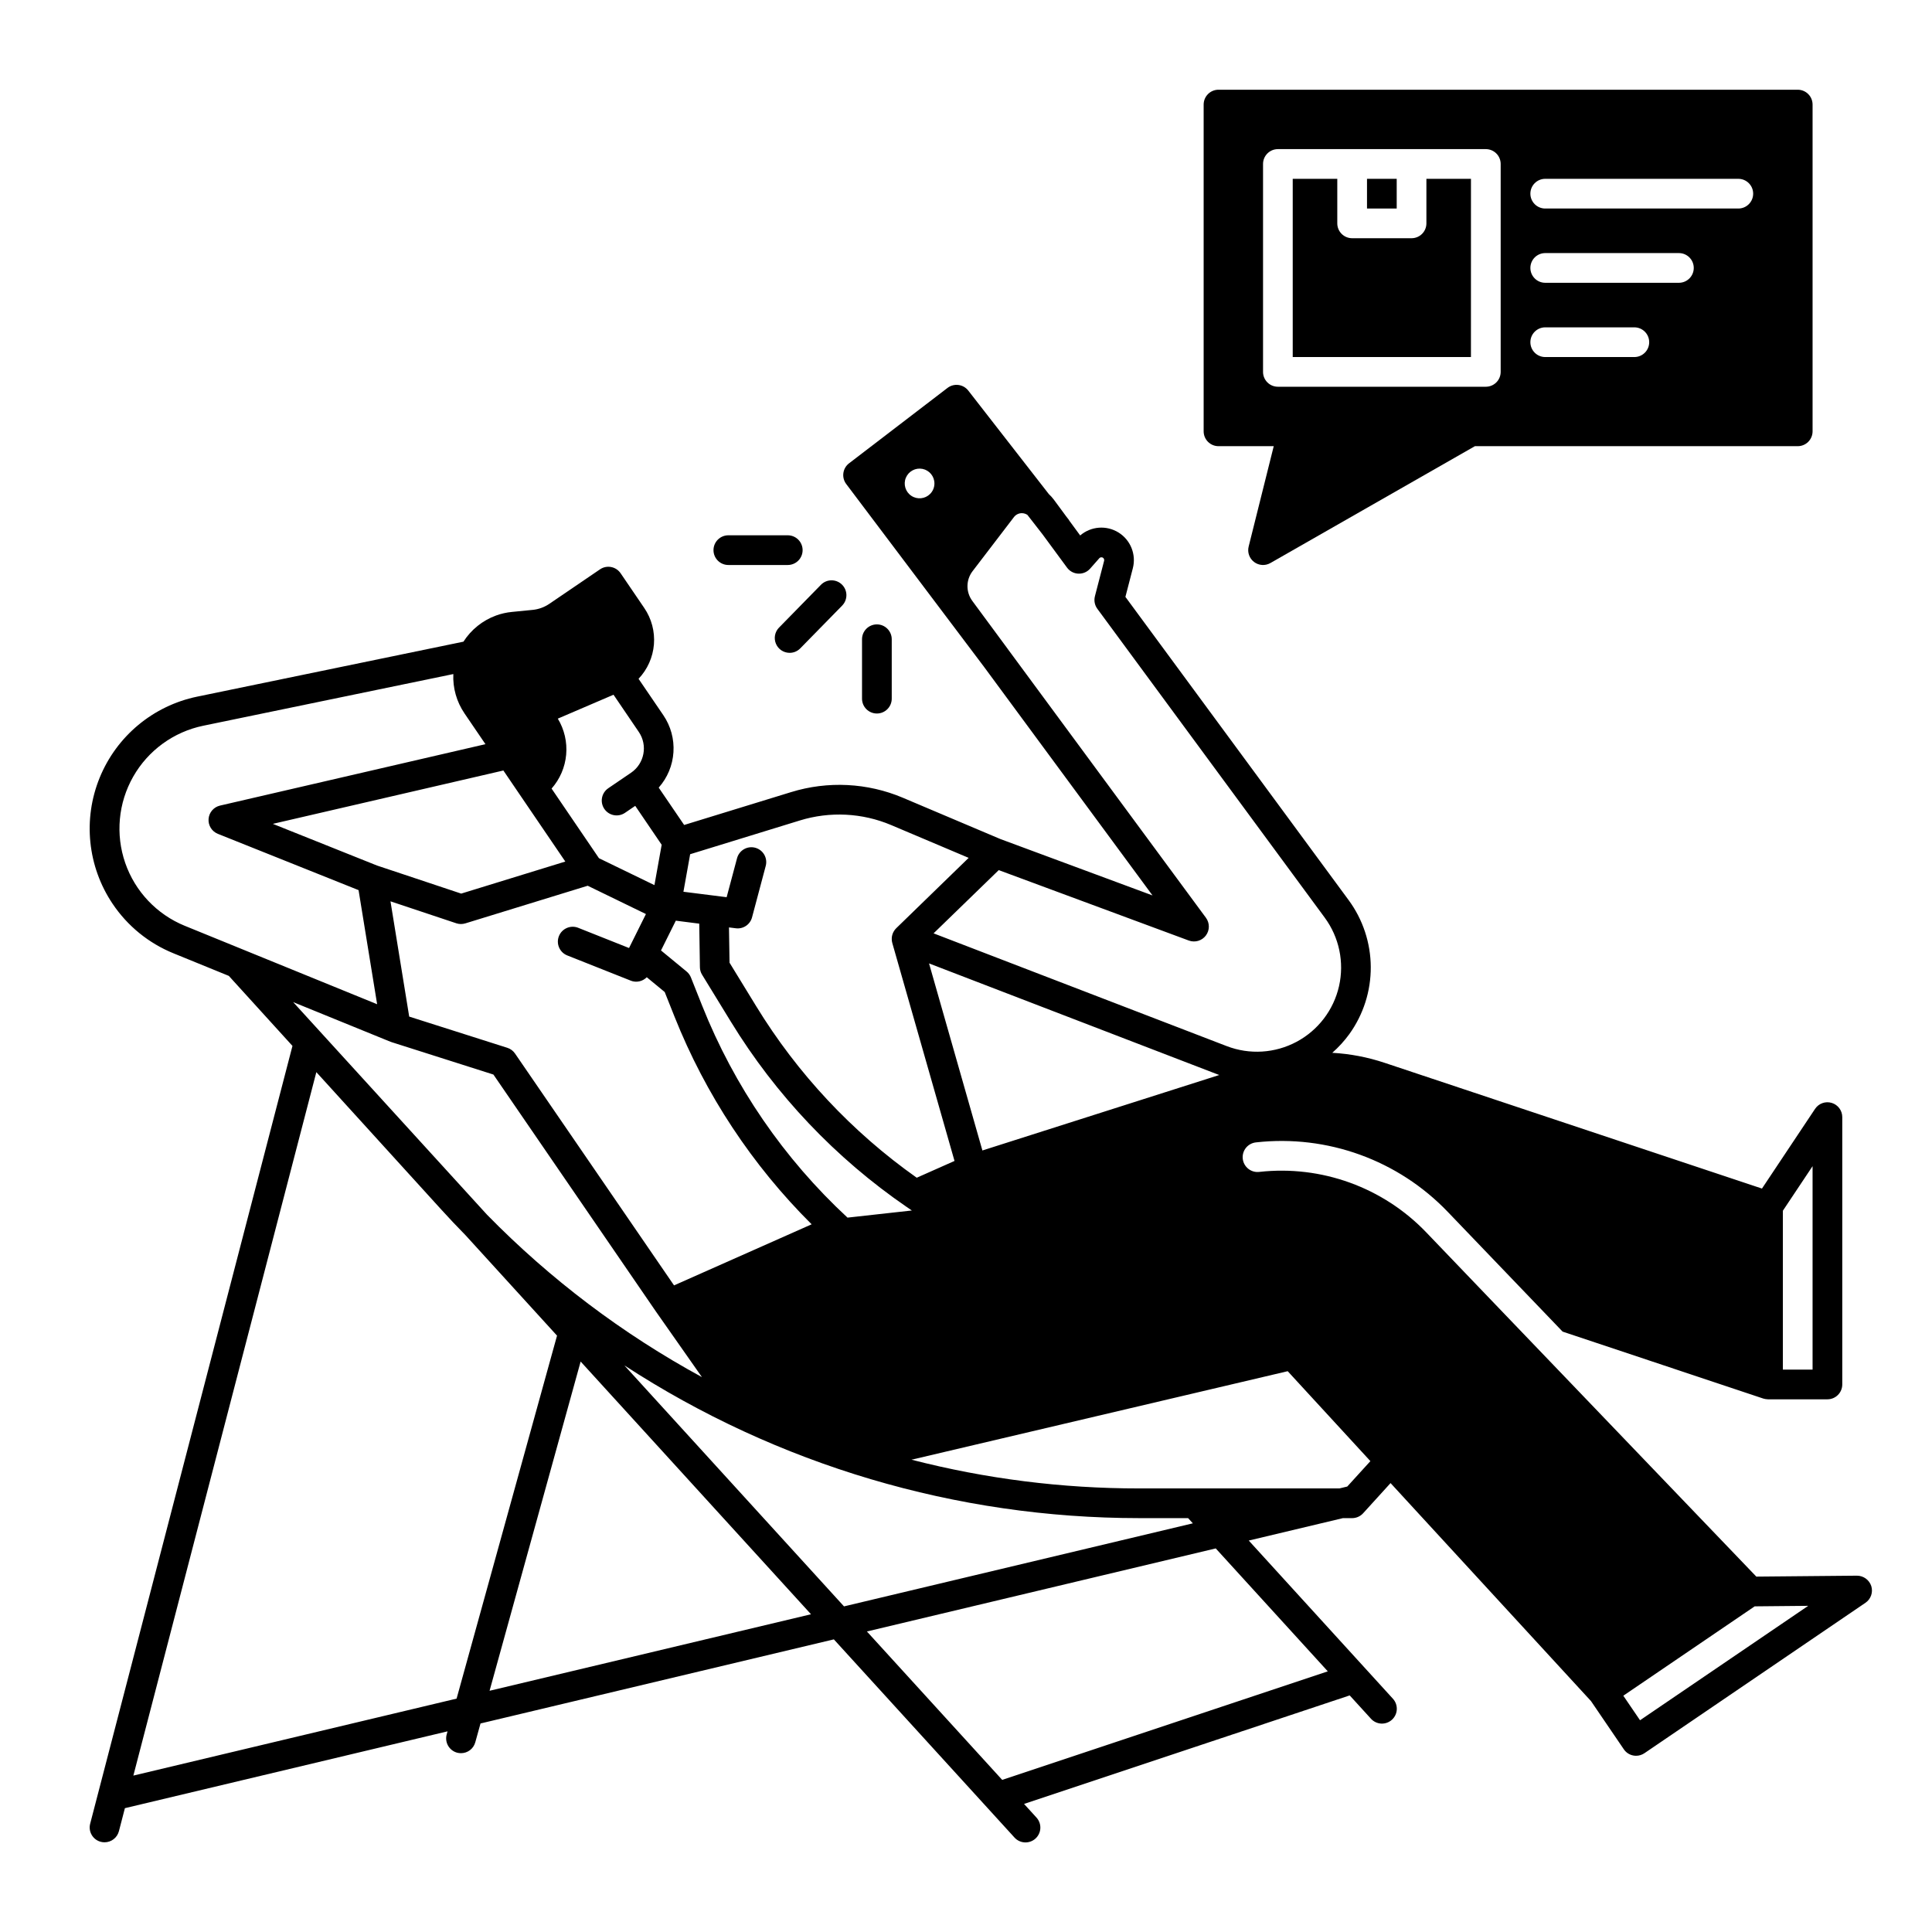 <?xml version="1.0" encoding="UTF-8"?>
<!-- Uploaded to: ICON Repo, www.svgrepo.com, Generator: ICON Repo Mixer Tools -->
<svg fill="#000000" width="800px" height="800px" version="1.1" viewBox="144 144 512 512" xmlns="http://www.w3.org/2000/svg">
 <g>
  <path d="m506.27 191.39h7.871v7.871h-7.871z"/>
  <path d="m533.82 191.39h-11.809v11.809c0 1.043-0.414 2.043-1.152 2.781s-1.742 1.152-2.785 1.152h-15.742c-2.176 0-3.938-1.762-3.938-3.934v-11.809h-11.809v47.23h47.23z"/>
  <path d="m476.34 292.93c1.258 0.953 2.961 1.062 4.332 0.281l54.195-30.969h85.547c1.047 0 2.047-0.414 2.785-1.152 0.738-0.738 1.152-1.738 1.152-2.785v-86.59c0-1.047-0.414-2.047-1.152-2.785s-1.738-1.152-2.785-1.152h-153.5c-2.172 0-3.934 1.762-3.934 3.938v86.594-0.004c0 1.047 0.414 2.047 1.152 2.785 0.738 0.738 1.738 1.152 2.781 1.152h14.641l-6.648 26.598c-0.383 1.527 0.184 3.141 1.438 4.09zm77.164-101.54h51.168c2.172 0 3.934 1.762 3.934 3.934 0 2.176-1.762 3.938-3.934 3.938h-51.168c-2.176 0-3.938-1.762-3.938-3.938 0-2.172 1.762-3.934 3.938-3.934zm0 19.68h35.426-0.004c2.176 0 3.938 1.762 3.938 3.938 0 2.172-1.762 3.934-3.938 3.934h-35.422c-2.176 0-3.938-1.762-3.938-3.934 0-2.176 1.762-3.938 3.938-3.938zm0 19.68h23.617-0.004c2.176 0 3.938 1.762 3.938 3.938 0 2.172-1.762 3.934-3.938 3.934h-23.613c-2.176 0-3.938-1.762-3.938-3.934 0-2.176 1.762-3.938 3.938-3.938zm-74.785 11.809v-55.105c0-2.172 1.762-3.934 3.938-3.934h55.105-0.004c1.047 0 2.047 0.414 2.785 1.152s1.152 1.738 1.152 2.781v55.105c0 1.043-0.414 2.043-1.152 2.781-0.738 0.738-1.738 1.152-2.785 1.152h-55.102c-2.176 0-3.938-1.762-3.938-3.934z"/>
  <path d="m636.12 561.57-26.676 0.246-49.391-51.512-17.988-18.754-20.082-20.949c-11.441-11.938-27.789-17.863-44.219-16.039-1.051 0.137-2.109-0.156-2.938-0.809-0.832-0.652-1.367-1.613-1.484-2.664-0.113-1.051 0.195-2.102 0.863-2.922 0.668-0.816 1.641-1.332 2.691-1.43 18.863-2.098 37.633 4.707 50.766 18.41l30.445 31.742 53.184 17.742v0.004c0.09 0.023 0.184 0.043 0.277 0.059 0.086 0.027 0.176 0.051 0.266 0.066 0.219 0.039 0.445 0.062 0.668 0.07h15.785c1.043 0 2.043-0.414 2.781-1.152 0.738-0.738 1.152-1.738 1.152-2.785v-70.848c0.004-1.734-1.133-3.266-2.793-3.769-1.664-0.504-3.457 0.141-4.418 1.586l-14.07 21.117-100.02-33.328c-4.481-1.496-9.141-2.387-13.855-2.648 1.691-1.484 3.215-3.156 4.535-4.977 3.723-5.184 5.707-11.41 5.668-17.785-0.035-6.379-2.094-12.582-5.875-17.719l-59.148-80.344 1.969-7.586c0.941-3.644-0.59-7.481-3.785-9.469-3.195-1.988-7.312-1.676-10.168 0.777l-2.832-3.856c-0.07-0.109-0.129-0.227-0.207-0.336l-0.66-0.848-3.285-4.457c-0.398-0.531-0.84-1.027-1.328-1.473l-21.344-27.426c-1.332-1.703-3.781-2.019-5.5-0.707l-26.098 19.984c-1.715 1.312-2.047 3.766-0.746 5.488l36.477 48.395 44.691 60.633-40.316-14.945-25.871-10.953h0.004c-9.383-3.961-19.863-4.488-29.598-1.484l-28.34 8.707-6.742-9.898c2.312-2.606 3.684-5.906 3.906-9.383 0.227-3.477-0.719-6.926-2.676-9.805l-6.574-9.652h0.004c2.359-2.484 3.797-5.703 4.074-9.121 0.273-3.418-0.633-6.824-2.57-9.656l-6.258-9.191v0.004c-0.586-0.863-1.488-1.461-2.516-1.656-1.023-0.195-2.082 0.023-2.945 0.613l-13.461 9.16c-1.305 0.879-2.805 1.426-4.371 1.582l-5.5 0.543c-1.434 0.137-2.844 0.453-4.199 0.945-3.57 1.301-6.613 3.738-8.66 6.938l-70.574 14.57c-11.648 2.41-21.332 10.461-25.828 21.477-4.496 11.012-3.211 23.539 3.422 33.414 3.953 5.894 9.582 10.469 16.16 13.137l14.641 5.973 16.867 18.559-53.609 206.12c-0.266 1.012-0.121 2.086 0.41 2.984 0.527 0.902 1.391 1.555 2.402 1.816 0.324 0.086 0.66 0.129 0.996 0.129 1.789 0 3.356-1.207 3.809-2.941l1.586-6.102 85.5-20.359-0.215 0.797h-0.004c-0.281 1.008-0.152 2.082 0.359 2.992 0.516 0.91 1.367 1.578 2.375 1.859 0.344 0.09 0.699 0.137 1.055 0.137 1.766 0.004 3.316-1.176 3.785-2.883l1.387-4.988 93.637-22.289 47.844 52.488c0.699 0.789 1.684 1.262 2.734 1.32 1.051 0.055 2.082-0.312 2.859-1.02s1.242-1.695 1.285-2.746c0.043-1.055-0.336-2.078-1.051-2.848l-3.266-3.582 86.297-28.762 5.609 6.148h-0.004c0.699 0.789 1.684 1.262 2.734 1.32 1.051 0.055 2.078-0.312 2.859-1.02 0.777-0.707 1.242-1.695 1.285-2.746 0.043-1.055-0.336-2.078-1.051-2.848l-38.18-41.891 24.965-5.945 2.43 0.004c1.109-0.004 2.164-0.469 2.91-1.289l7.273-8 53.117 57.77 8.699 12.773c0.582 0.867 1.488 1.461 2.516 1.652 0.242 0.047 0.484 0.07 0.73 0.07 0.789 0 1.559-0.238 2.215-0.68l58.578-39.863c1.434-0.973 2.059-2.773 1.543-4.426-0.535-1.645-2.07-2.758-3.797-2.758zm-19.641-96.715 7.871-11.809v53.914h-7.871zm-226-189.95c-1.328 1.328-3.406 1.531-4.969 0.488-1.562-1.043-2.168-3.043-1.449-4.777s2.562-2.719 4.406-2.356c1.84 0.367 3.168 1.984 3.164 3.863 0.004 1.043-0.414 2.047-1.152 2.781zm68.578 118.35c1.633 0.598 3.465 0.059 4.508-1.332 1.043-1.387 1.055-3.297 0.027-4.699l-52.535-71.25v-0.012l-0.031-0.039-9.359-12.684h0.004c-1.73-2.344-1.703-5.551 0.066-7.863l10.973-14.348c0.508-0.66 1.293-1.043 2.125-1.031 0.512 0.012 1.012 0.168 1.438 0.453l4.004 5.144 6.496 8.828c0.703 0.961 1.805 1.551 2.992 1.602 1.191 0.055 2.34-0.434 3.129-1.328l2.43-2.754c0.133-0.156 0.328-0.246 0.531-0.246 0.207-0.02 0.41 0.059 0.551 0.207 0.094 0.09 0.156 0.207 0.188 0.336 0.039 0.121 0.039 0.254 0.008 0.383l-2.441 9.398 0.004-0.004c-0.297 1.148-0.059 2.363 0.637 3.316l60.262 81.848v0.004c3.84 5.215 5.223 11.84 3.793 18.156-1.43 6.312-5.535 11.695-11.246 14.746-5.715 3.051-12.469 3.469-18.516 1.145l-77.688-29.883 17.27-16.758zm8.07 35.629-62.781 20.004-14.141-49.574 76.062 29.254c0.285 0.113 0.574 0.211 0.859 0.32zm-140.23-58.508 29.078-8.945h-0.004c7.961-2.449 16.535-2.019 24.207 1.223l20.527 8.688-17.918 17.406-1.277 1.238-0.004 0.004c-0.008 0.016-0.023 0.035-0.039 0.047-0.109 0.109-0.207 0.215-0.305 0.336l-0.117 0.176c-0.062 0.078-0.117 0.16-0.168 0.246-0.039 0.066-0.074 0.137-0.109 0.207-0.047 0.078-0.09 0.16-0.125 0.246-0.031 0.07-0.051 0.148-0.078 0.215l-0.09 0.266c-0.02 0.07-0.039 0.148-0.059 0.227v0.004c-0.023 0.086-0.039 0.176-0.051 0.266-0.012 0.078-0.02 0.156-0.031 0.227h0.004c-0.012 0.094-0.012 0.188-0.012 0.285-0.004 0.074-0.004 0.148 0 0.223 0 0.098 0.008 0.191 0.02 0.289 0.012 0.078 0.02 0.148 0.031 0.227 0.012 0.039 0.012 0.09 0.02 0.129v-0.004c0.012 0.059 0.027 0.113 0.047 0.168 0.012 0.039 0.012 0.09 0.02 0.129l16.492 57.762-10.016 4.449v-0.004c-17.133-12.105-31.617-27.582-42.559-45.48l-7.047-11.504-0.148-9.348 1.812 0.227c1.957 0.254 3.797-0.984 4.301-2.891l3.621-13.609c0.277-1.012 0.141-2.094-0.383-3.004-0.523-0.906-1.387-1.57-2.398-1.84-1.016-0.273-2.094-0.125-3 0.402-0.906 0.531-1.562 1.398-1.824 2.414l-2.746 10.293-11.453-1.445zm2.41 18.402 0.176 11.543c0.008 0.707 0.207 1.395 0.582 1.996l7.606 12.418c11.906 19.465 27.781 36.199 46.594 49.113 0.461 0.324 0.926 0.629 1.387 0.945l-17.055 1.891v-0.004c-16.863-15.621-30.027-34.816-38.523-56.176l-2.973-7.469h0.004c-0.25-0.617-0.648-1.164-1.164-1.586l-6.769-5.57 3.926-7.891zm-6.68 95.863-42.137-61.441c-0.496-0.727-1.219-1.266-2.059-1.527l-25.988-8.266-4.961-30.547 17.438 5.816 0.004 0.004c0.781 0.258 1.625 0.262 2.41 0.02l32.414-9.969 15.43 7.5-4.477 9.004-13.461-5.352-0.004-0.004c-2.019-0.805-4.312 0.184-5.117 2.203-0.805 2.023 0.184 4.312 2.207 5.117l16.828 6.68-0.004 0.004c1.469 0.582 3.144 0.223 4.25-0.906l4.754 3.918 2.598 6.523c8.219 20.637 20.586 39.371 36.34 55.035zm7.391 24.305h-0.004c-21.023-11.438-40.223-25.949-56.965-43.051l-51.355-56.324 25.77 10.5 0.004-0.004c0.031 0.016 0.062 0.027 0.098 0.031 0.062 0.031 0.129 0.059 0.195 0.078l27 8.59 43.219 63.023 0.02 0.02c0 0.012 0 0.012 0.012 0.02zm-38.191-174.5 14.762-6.336 6.699 9.859c2.418 3.555 1.496 8.398-2.059 10.82l-6.031 4.102v0.004c-1.797 1.223-2.266 3.672-1.043 5.473 1.223 1.797 3.672 2.266 5.473 1.043l2.715-1.852 7.008 10.312-1.918 10.695-14.699-7.133-12.555-18.449h-0.004c2.215-2.512 3.57-5.664 3.867-9s-0.48-6.676-2.215-9.539zm-14.426 13.746 4.34 6.387 12.074 17.742-27.59 8.492-22.316-7.438-27.605-11.043zm-84.426 41.16h-0.004c-7.41-3.023-13.164-9.094-15.785-16.66-2.617-7.566-1.852-15.891 2.102-22.852 3.953-6.961 10.715-11.883 18.555-13.508l66.293-13.699v0.004c-0.168 3.703 0.875 7.359 2.961 10.422l5.551 8.156-70.336 16.273c-1.676 0.387-2.906 1.816-3.039 3.531-0.133 1.715 0.863 3.316 2.457 3.957l37.293 14.918 2.461 15.125 2.461 15.113zm72.027 204.8-85.66 20.398 48.492-186.42 33.074 36.379c1.062 1.172 2.125 2.32 3.207 3.465 1.055 1.113 2.117 2.215 3.219 3.336l24.285 26.648zm8.738-2.078 24.137-87.25 61.047 66.973zm35.719-86.238c40.582 26.418 87.961 40.48 136.38 40.484h13.02l1.258 1.379-92.445 22.012zm186.42 81.09-86.285 28.766-35.855-39.332 92.445-22.012zm5.156-48.973-2.055 0.492h-53.137v0.004c-20.34 0.016-40.602-2.543-60.301-7.617 0.176-0.039 0.363-0.07 0.543-0.117l99.168-23.332 21.914 23.832zm77.59 61.934-4.43-6.504 19.641-13.363 15.172-10.32 14.188-0.137z"/>
  <path d="m380.32 329.15v-15.742c0-2.172-1.766-3.938-3.938-3.938-2.176 0-3.938 1.766-3.938 3.938v15.742c0 2.176 1.762 3.938 3.938 3.938 2.172 0 3.938-1.762 3.938-3.938z"/>
  <path d="m353.26 317.01c1.059 0.004 2.074-0.422 2.812-1.18l11.113-11.344h-0.004c1.523-1.555 1.496-4.047-0.055-5.566-1.555-1.523-4.047-1.496-5.566 0.055l-11.109 11.344h-0.004c-1.109 1.133-1.43 2.82-0.816 4.281 0.613 1.461 2.043 2.41 3.629 2.41z"/>
  <path d="m356.7 289.79c0-1.043-0.414-2.043-1.152-2.781-0.738-0.738-1.742-1.152-2.785-1.152h-15.742c-2.176 0-3.938 1.762-3.938 3.934 0 2.176 1.762 3.938 3.938 3.938h15.742c1.043 0 2.047-0.414 2.785-1.152s1.152-1.738 1.152-2.785z"/>
 </g>
</svg>